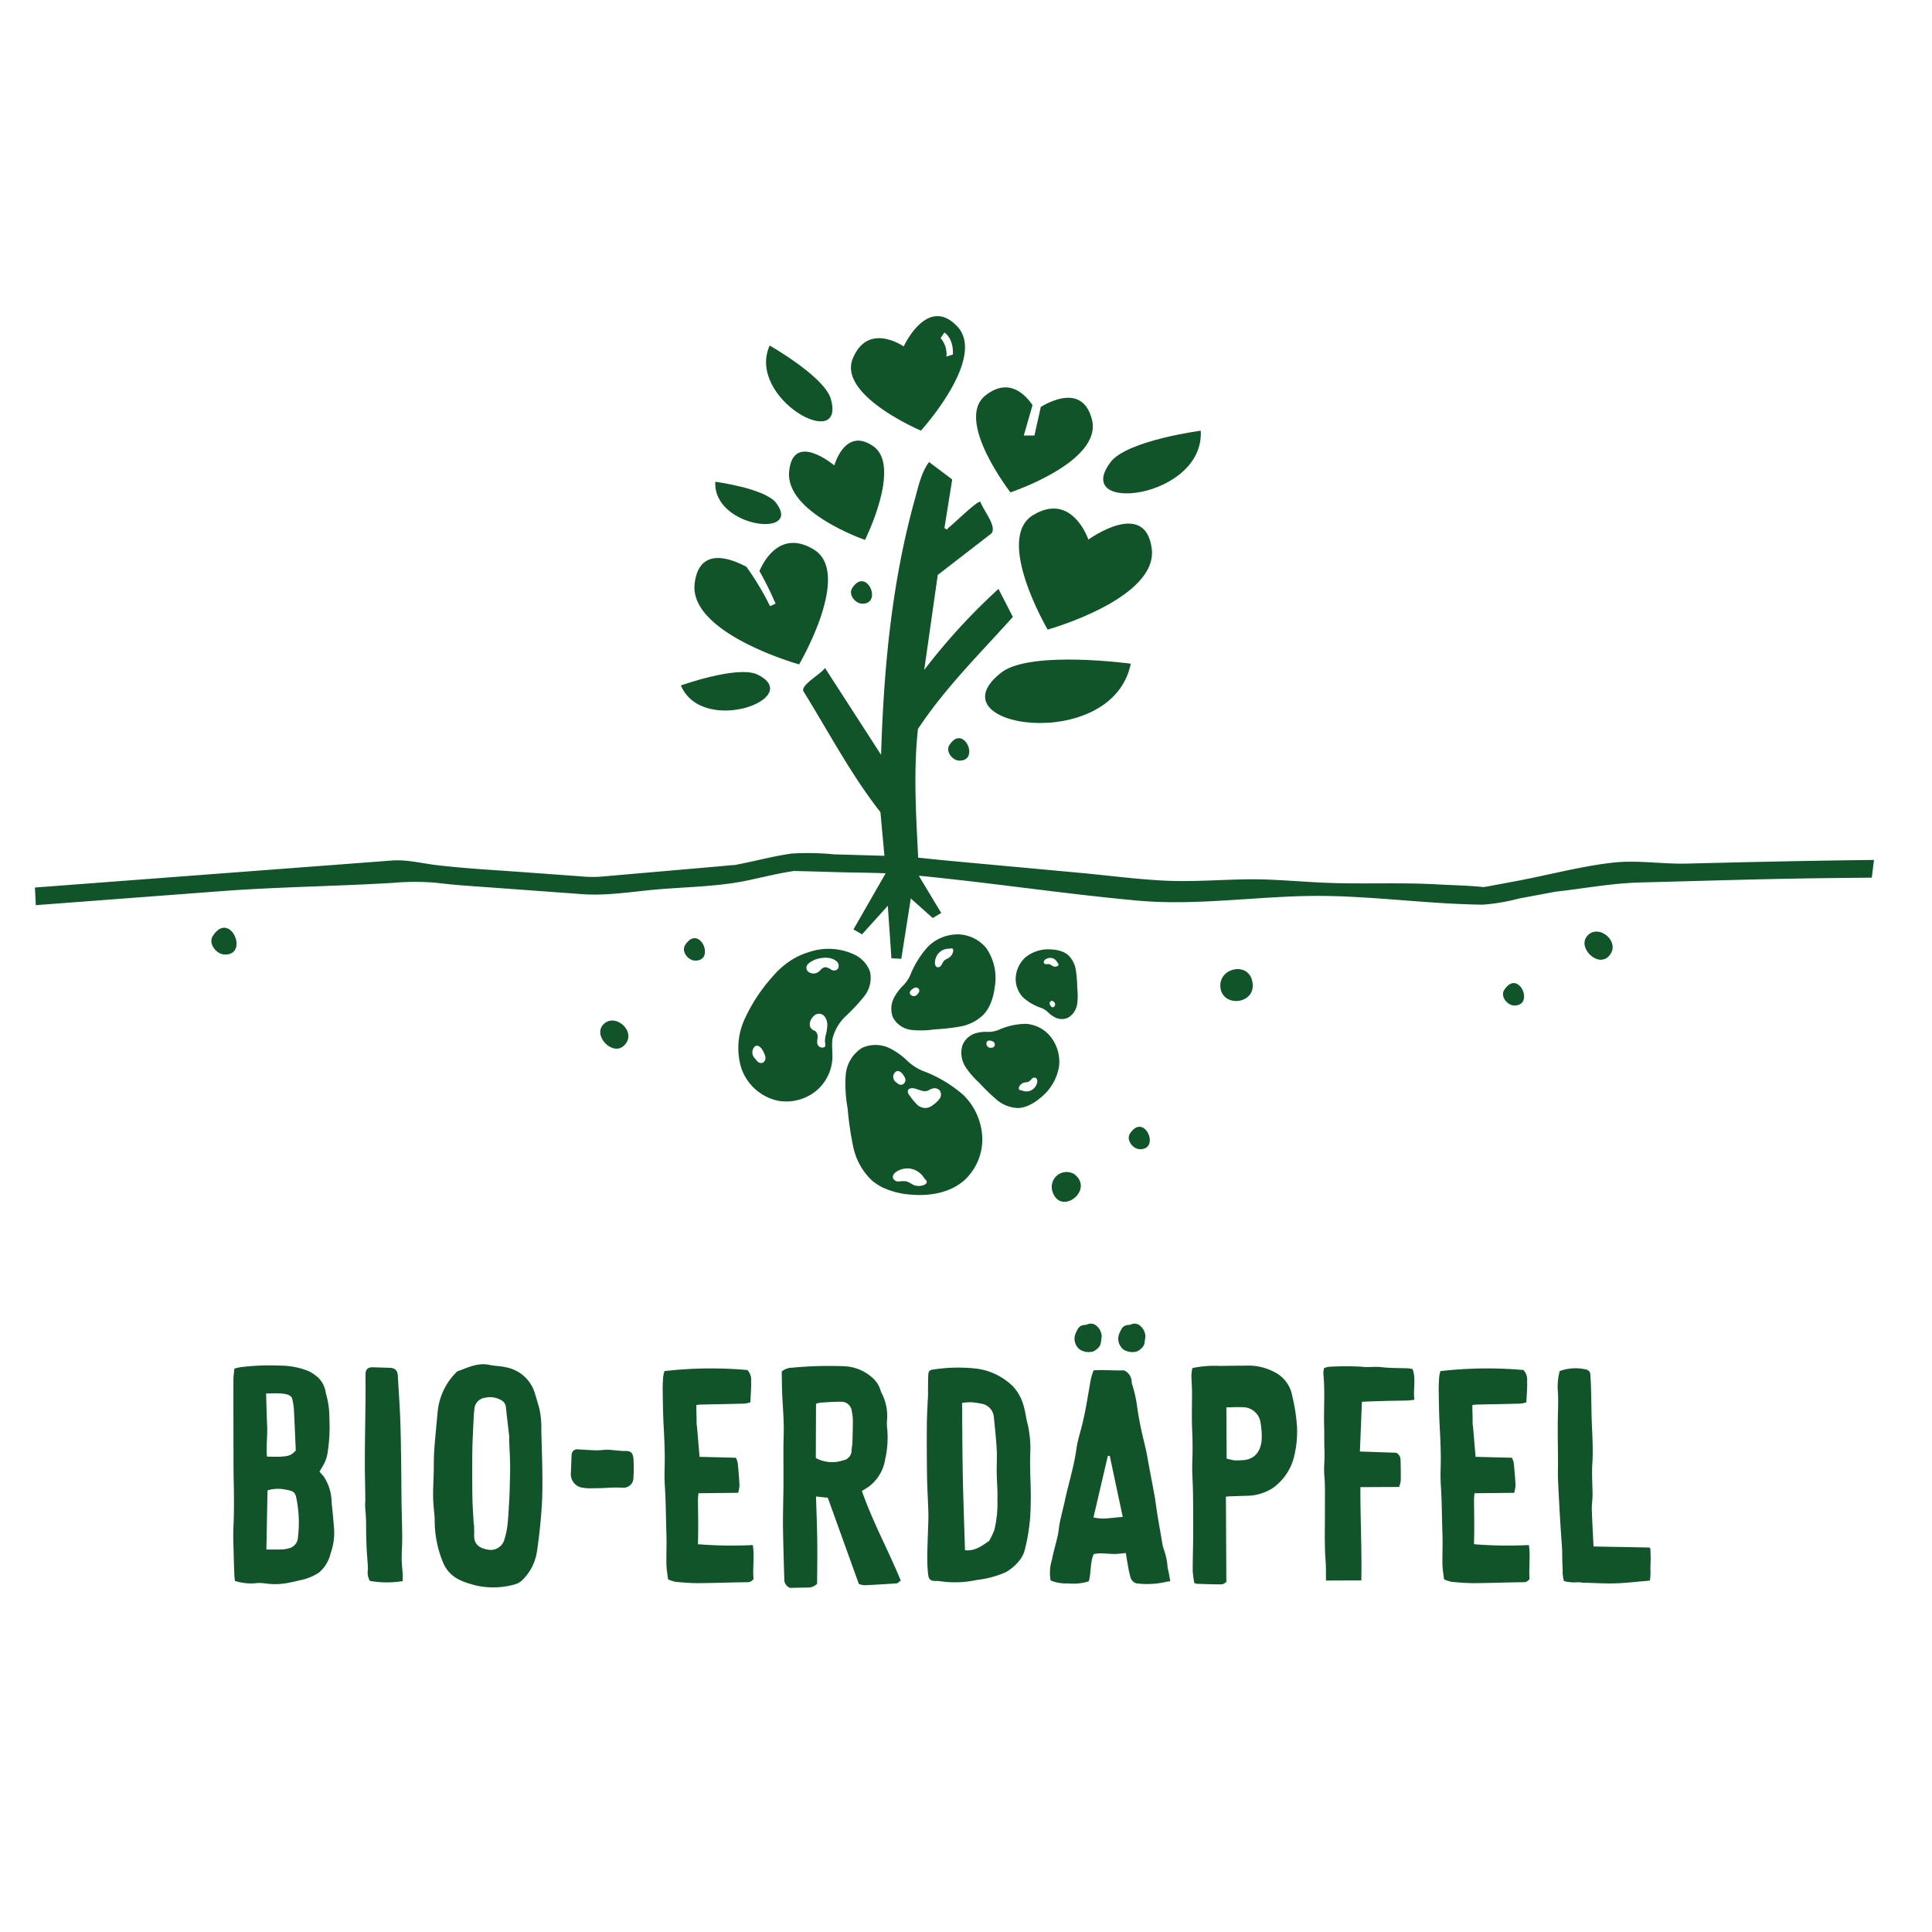 <svg xmlns="http://www.w3.org/2000/svg" xmlns:xlink="http://www.w3.org/1999/xlink" width="330" height="330" viewBox="0 0 330 330">
  <defs>
    <clipPath id="clip-path">
      <path id="Pfad_392" data-name="Pfad 392" d="M0,0H330V-217.221H0Z" transform="translate(0 217.221)" fill="none"/>
    </clipPath>
  </defs>
  <g id="Gruppe_492" data-name="Gruppe 492" transform="translate(1015 -2153)">
    <rect id="Rechteck_41" data-name="Rechteck 41" width="330" height="330" transform="translate(-1015 2153)" fill="#fff"/>
    <g id="Gruppe_481" data-name="Gruppe 481" transform="translate(-1015 2424.221)">
      <g id="Gruppe_463" data-name="Gruppe 463" transform="translate(0 -217.221)" clip-path="url(#clip-path)">
        <g id="Gruppe_446" data-name="Gruppe 446" transform="translate(168.261 58.658)">
          <path id="Pfad_375" data-name="Pfad 375" d="M-.059,0C5.227-3.605,21.824-1.338,21.824-1.338,18.658,14.284-12.738,9.5-.059,0" transform="translate(3.06 2.042)" fill="#12542a"/>
        </g>
        <g id="Gruppe_447" data-name="Gruppe 447" transform="translate(188.434 19.564)">
          <path id="Pfad_376" data-name="Pfad 376" d="M-.027,0C3.048-3.582,15.238-5.194,15.238-5.194,15.909,6.5-7.244,9.2-.027,0" transform="translate(1.423 5.194)" fill="#12542a"/>
        </g>
        <g id="Gruppe_448" data-name="Gruppe 448" transform="translate(122.168 28.289)">
          <path id="Pfad_377" data-name="Pfad 377" d="M-.2,0c-2.075-2.417-10.3-3.505-10.3-3.505C-10.956,4.384,4.668,6.207-.2,0" transform="translate(10.515 3.505)" fill="#12542a"/>
        </g>
        <g id="Gruppe_449" data-name="Gruppe 449" transform="translate(116.301 60.79)">
          <path id="Pfad_378" data-name="Pfad 378" d="M-.254,0C-3.771-1.451-13.193,1.93-13.193,1.93-9.482,10.661,8.283,3.979-.254,0" transform="translate(13.193 0.362)" fill="#12542a"/>
        </g>
        <g id="Gruppe_450" data-name="Gruppe 450" transform="translate(130.852 5.018)">
          <path id="Pfad_379" data-name="Pfad 379" d="M-.216,0c-1.329-3.81-10.4-8.96-10.4-8.96C-14.664.073,2.663,9.568-.216,0" transform="translate(11.229 8.96)" fill="#12542a"/>
        </g>
        <g id="Gruppe_451" data-name="Gruppe 451" transform="translate(137.176 24.918)">
          <path id="Pfad_380" data-name="Pfad 380" d="M-.073,0,9.51,14.841C9.965.162,11.3-14.425,15.231-28.632c.61-2.2,1.112-4.705,2.475-6.54L21.66-32.2,20.335-23.91c.612.486.451.121.737-.084.818-.587,4.878-4.621,5.4-4.386.458,1.384,2.9,4.237,1.876,5.411L19.19-15.886,16.879.338A105.839,105.839,0,0,1,29.561-13.5L32.018-8.72c-5.573,6.231-11.56,12.1-16.212,19.149-.9,8.408-.163,16.813.192,25.215-1.136-.472-5.064.222-5.649-.655L9.4,24.632C4.342,18.187.526,10.882-3.787,3.929-4.1,2.8-.71,1.02-.073,0" transform="translate(3.808 35.172)" fill="#12542a"/>
        </g>
        <g id="Gruppe_452" data-name="Gruppe 452" transform="translate(208.437 111.526)">
          <path id="Pfad_381" data-name="Pfad 381" d="M0,0C-.371-3.3,4.514-4.461,5.388-1.292,6.515,2.8.407,3.615,0,0" transform="translate(0.02 3.156)" fill="#12542a"/>
        </g>
        <g id="Gruppe_453" data-name="Gruppe 453" transform="translate(102.524 120.313)">
          <path id="Pfad_382" data-name="Pfad 382" d="M-.01,0c2-2.18,5.9,1.242,3.607,3.547C1.672,5.484-1.808,1.96-.01,0" transform="translate(0.51 0.697)" fill="#12542a"/>
        </g>
        <g id="Gruppe_454" data-name="Gruppe 454" transform="translate(270.645 105.12)">
          <path id="Pfad_383" data-name="Pfad 383" d="M-.01,0c2-2.18,5.9,1.242,3.607,3.547C1.672,5.484-1.808,1.96-.01,0" transform="translate(0.51 0.697)" fill="#12542a"/>
        </g>
        <g id="Gruppe_455" data-name="Gruppe 455" transform="translate(179.623 146.154)">
          <path id="Pfad_384" data-name="Pfad 384" d="M-.076,0C3.447,2.749-2.527,7.293-3.851,2.863A2.544,2.544,0,0,1-.076,0" transform="translate(3.967 0.407)" fill="#12542a"/>
        </g>
        <g id="Gruppe_456" data-name="Gruppe 456" transform="translate(192.792 138.459)">
          <path id="Pfad_385" data-name="Pfad 385" d="M-.037,0C-1.187-.038-2.411-1.56-1.7-2.66.726-6.43,3.609.12-.037,0" transform="translate(1.912 3.831)" fill="#12542a"/>
        </g>
        <g id="Gruppe_457" data-name="Gruppe 457" transform="translate(116.812 106.246)">
          <path id="Pfad_386" data-name="Pfad 386" d="M-.037,0C-1.187-.038-2.411-1.56-1.7-2.66.726-6.43,3.609.12-.037,0" transform="translate(1.912 3.831)" fill="#12542a"/>
        </g>
        <g id="Gruppe_458" data-name="Gruppe 458" transform="translate(256.722 113.916)">
          <path id="Pfad_387" data-name="Pfad 387" d="M-.037,0C-1.187-.038-2.411-1.56-1.7-2.66.726-6.43,3.609.12-.037,0" transform="translate(1.912 3.831)" fill="#12542a"/>
        </g>
        <g id="Gruppe_459" data-name="Gruppe 459" transform="translate(161.952 72.087)">
          <path id="Pfad_388" data-name="Pfad 388" d="M-.037,0C-1.187-.038-2.411-1.56-1.7-2.659.726-6.43,3.609.12-.037,0" transform="translate(1.912 3.83)" fill="#12542a"/>
        </g>
        <g id="Gruppe_460" data-name="Gruppe 460" transform="translate(145.349 45.276)">
          <path id="Pfad_389" data-name="Pfad 389" d="M-.037,0C-1.187-.038-2.411-1.56-1.7-2.66.726-6.43,3.609.12-.037,0" transform="translate(1.912 3.831)" fill="#12542a"/>
        </g>
        <g id="Gruppe_461" data-name="Gruppe 461" transform="translate(36.102 104.462)">
          <path id="Pfad_390" data-name="Pfad 390" d="M-.044,0C-1.419-.045-2.881-1.865-2.035-3.179.868-7.686,4.313.143-.044,0" transform="translate(2.285 4.579)" fill="#12542a"/>
        </g>
        <g id="Gruppe_462" data-name="Gruppe 462" transform="translate(5.956 91.669)">
          <path id="Pfad_391" data-name="Pfad 391" d="M-22.343-.058C-33.006.06-43.658.3-54.319.565c-4.264.108-8.454-.643-12.688-.156-5.538.638-10.969,2.12-16.448,3.144l-4.969.929c-.1.018-.437.058-.609.087l-.25-.019c-2.538-.253-5.116-.291-7.663-.435-6.262-.356-12.529-.021-18.8-.263-4.6-.178-9.256-.675-13.855-.6-4.628.079-9.355.454-13.979.221-4.826-.244-9.664-.892-14.474-1.336L-180.219.095c-3.242-.3-6.5-.732-9.753-.824l-9.984-.284a45.666,45.666,0,0,0-7.214-.14c-2.864.389-5.723,1.151-8.557,1.721-.382.077-.764.156-1.146.231-.048,0-.1.01-.155.013-.992.062-1.984.173-2.974.259l-19.926,1.734a20.249,20.249,0,0,1-3.314-.063l-10.111-.737c-4.9-.358-9.821-.609-14.7-1.207-2.4-.295-4.98-.944-7.4-.761l-9.149.694-10.163.768-40.4,3.055-1.305.1.155,3.012,31.473-2.38c9.844-.745,19.694-.837,29.549-1.43a42.2,42.2,0,0,1,7.521,0c1.579.193,3.136.348,4.721.464l20.089,1.465c4.215.307,8.5-.432,12.7-.8,4.991-.434,10.19-.471,15.114-1.461,2.78-.559,5.593-1.314,8.4-1.7a5.107,5.107,0,0,0,.521.011c.528.035,1.062.031,1.592.045l4.986.142c4.18.118,8.386.079,12.552.463,12.941,1.194,25.88,3.2,38.82,4.389,9.731.9,19.564-.609,29.325-.776,9.929-.171,19.832,1.37,29.756,1.482a33.308,33.308,0,0,0,6.217-1.051l5.131-.958c.378-.071.757-.139,1.135-.212l.277-.032C-71.757,4.8-67.015,3.909-62.3,3.79c10.917-.276,21.835-.64,32.755-.752l6.827-.071ZM-216.849.8c.247-.045.182-.022,0,0" transform="translate(336.477 1.274)" fill="#12542a"/>
        </g>
      </g>
      <g id="Gruppe_464" data-name="Gruppe 464" transform="translate(145.775 -126.647)">
        <path id="Pfad_393" data-name="Pfad 393" d="M0,0-1.465-.841,6.67-15.02,13.526-3.659l-1.447.872L6.775-7.51Z" transform="translate(1.465 15.02)" fill="#12542a"/>
      </g>
      <g id="Gruppe_465" data-name="Gruppe 465" transform="translate(151.17 -124.27)">
        <path id="Pfad_394" data-name="Pfad 394" d="M0,0-1.688-.078-2.78-15.926l5.424-.887Z" transform="translate(2.78 16.813)" fill="#12542a"/>
      </g>
      <g id="Gruppe_480" data-name="Gruppe 480" transform="translate(0 -217.221)" clip-path="url(#clip-path)">
        <g id="Gruppe_466" data-name="Gruppe 466" transform="translate(174.041 32.863)">
          <path id="Pfad_395" data-name="Pfad 395" d="M-.1,0S-9.242-15.549-2.574-19.569s9.431,4.191,9.431,4.191,9.7-7.05,10.818,1.525S-.1,0-.1,0" transform="translate(5.008 20.677)" fill="#12542a"/>
        </g>
        <g id="Gruppe_467" data-name="Gruppe 467" transform="translate(134.759 21.263)">
          <path id="Pfad_396" data-name="Pfad 396" d="M-.255,0S6.026-12.572,1.179-15.985-5.5-12.723-5.5-12.723s-7.068-5.95-7.721,1.054S-.255,0-.255,0" transform="translate(13.248 16.957)" fill="#12542a"/>
        </g>
        <g id="Gruppe_468" data-name="Gruppe 468" transform="translate(126.097 108.072)">
          <path id="Pfad_397" data-name="Pfad 397" d="M-.442,0A5.151,5.151,0,0,0-3.228-3.019a10.352,10.352,0,0,0-7.7-.369,11.962,11.962,0,0,0-3.289,1.565A14.539,14.539,0,0,0-17.211.911a28.558,28.558,0,0,0-4.683,7.175,11.848,11.848,0,0,0-.549,8.322,8.5,8.5,0,0,0,6.29,5.586,8.1,8.1,0,0,0,6.413-1.627,7.722,7.722,0,0,0,2.855-5.645c.031-.775-.055-1.557-.047-2.331a6.216,6.216,0,0,1,.1-1.119A7.951,7.951,0,0,1-4.549,7.485a31.267,31.267,0,0,0,3.085-3.32A5.063,5.063,0,0,0-.442,0m-18.33,15.5a.894.894,0,0,1-.993-.32l-.382-.455a1.419,1.419,0,0,1,.023-2.017.824.824,0,0,1,.1-.056.612.612,0,0,1,.3-.061.719.719,0,0,1,.27.07,2.135,2.135,0,0,1,.794.992,2.721,2.721,0,0,1,.336.9.9.9,0,0,1-.447.946M-7.985,10.64a4.6,4.6,0,0,0-.17,1.194,1.652,1.652,0,0,0,.015.171c.039.306.138.645-.094.816a.837.837,0,0,1-.837-.047.884.884,0,0,1-.41-.659,3.322,3.322,0,0,1,.056-.779,1.572,1.572,0,0,0-.081-.831,1.471,1.471,0,0,0-.321-.434c-1.447-.459-.988-2.069,0-2.751a1.229,1.229,0,0,1,1.54.189A2.314,2.314,0,0,1-7.756,9.08a6.682,6.682,0,0,1-.229,1.56M-5.954-.538A.891.891,0,0,1-7.091-.4a2.38,2.38,0,0,0-.887-.413A.962.962,0,0,0-8.7-.545c-.232.18-.325.367-.6.551a1.443,1.443,0,0,1-1.449.1.9.9,0,0,1-.575-.842c.018-.458.326-.7.693-.964a4.57,4.57,0,0,1,2.274-.722,3.39,3.39,0,0,1,1.3.122,2.28,2.28,0,0,1,.9.488.984.984,0,0,1,.2,1.274" transform="translate(22.966 3.953)" fill="#12542a"/>
        </g>
        <g id="Gruppe_469" data-name="Gruppe 469" transform="translate(144.368 124.477)">
          <path id="Pfad_398" data-name="Pfad 398" d="M-.4,0A22.318,22.318,0,0,0-7.387-4.142L-7.51-4.2A8.717,8.717,0,0,1-9.97-5.837a12,12,0,0,0-2.687-1.982,5.573,5.573,0,0,0-4.994-.268,5.992,5.992,0,0,0-2.855,4.672,22.87,22.87,0,0,0,.329,5.7,55.518,55.518,0,0,0,.949,6.54,11.09,11.09,0,0,0,3.116,5.687,8.477,8.477,0,0,0,2.039,1.335A13.6,13.6,0,0,0-9.529,17c3.258.3,6.772-.244,9.255-2.417A9.482,9.482,0,0,0,2.821,7.3,10.789,10.789,0,0,0-.4,0M-12.051-3.908a.969.969,0,0,1,.087-.067.7.7,0,0,1,.266-.11.685.685,0,0,1,.248,0,1.465,1.465,0,0,1,.773.663,1.837,1.837,0,0,1,.355.679.856.856,0,0,1-.35.873.8.8,0,0,1-.915-.067l-.371-.3a1.113,1.113,0,0,1-.093-1.675m5.343,18.949a.954.954,0,0,1-.432.321,2.327,2.327,0,0,1-2.1-.166,4.358,4.358,0,0,0-.889-.451,4.666,4.666,0,0,0-1.253.022,1.008,1.008,0,0,1-1.037-.558.509.509,0,0,1-.02-.083.841.841,0,0,1,.129-.578,1.6,1.6,0,0,1,.494-.466,3.37,3.37,0,0,1,2.86-.381,3.44,3.44,0,0,1,1.758,1.347,2.441,2.441,0,0,0,.363.448.447.447,0,0,1,.125.545M-4.438.589A4.858,4.858,0,0,1-5.738,1.8a2.014,2.014,0,0,1-1.254.418,2.366,2.366,0,0,1-1.044-.353,1.316,1.316,0,0,1-.306-.255A12.222,12.222,0,0,1-9.748-.137C-10-.5-9.941-1-9.517-1.111a1.445,1.445,0,0,1,.723-.024c.518.13,1.01.362,1.535.459h.007a1.5,1.5,0,0,0,1.006-.19,2.278,2.278,0,0,1,.594-.247,1.187,1.187,0,0,1,1.226.356A1.248,1.248,0,0,1-4.438.589" transform="translate(20.591 8.563)" fill="#12542a"/>
        </g>
        <g id="Gruppe_470" data-name="Gruppe 470" transform="translate(152.233 105.594)">
          <path id="Pfad_399" data-name="Pfad 399" d="M-.123,0A15.993,15.993,0,0,0-3.15,4.864c-.014.029-.027.057-.04.086A6.242,6.242,0,0,1-4.382,6.657a8.543,8.543,0,0,0-1.43,1.859,4.111,4.111,0,0,0-.32,3.548,4.1,4.1,0,0,0,3.122,2.16,15.112,15.112,0,0,0,3.915-.078,36.688,36.688,0,0,0,4.5-.5,7.516,7.516,0,0,0,3.98-2.063,6.1,6.1,0,0,0,.969-1.415,9.979,9.979,0,0,0,.909-3.2A9.007,9.007,0,0,0,9.865.31a6.394,6.394,0,0,0-4.9-2.4A7.256,7.256,0,0,0-.123,0M-3.117,8.191c-.015-.021-.029-.042-.043-.064a.521.521,0,0,1-.068-.193.473.473,0,0,1,.01-.176,1.032,1.032,0,0,1,.475-.533,1.231,1.231,0,0,1,.475-.234.574.574,0,0,1,.587.274.587.587,0,0,1-.07.649l-.216.256a.745.745,0,0,1-1.15.021M4.15.451a.7.7,0,0,1,.016.38A1.681,1.681,0,0,1,3.26,2.013a3.016,3.016,0,0,0-.6.354,3.369,3.369,0,0,0-.472.752.7.7,0,0,1-.719.4.338.338,0,0,1-.056-.02.57.57,0,0,1-.279-.3,1.16,1.16,0,0,1-.076-.474A2.462,2.462,0,0,1,1.946.88,2.364,2.364,0,0,1,3.394.357a1.649,1.649,0,0,0,.4-.043.3.3,0,0,1,.36.137" transform="translate(6.403 2.093)" fill="#12542a"/>
        </g>
        <g id="Gruppe_471" data-name="Gruppe 471" transform="translate(164.189 120.867)">
          <path id="Pfad_400" data-name="Pfad 400" d="M-.216,0A11.867,11.867,0,0,0-4.941,1.066l-.076.028a4.6,4.6,0,0,1-1.734.283,6.27,6.27,0,0,0-1.966.214,3.5,3.5,0,0,0-2.337,2.115,4.487,4.487,0,0,0,.524,3.636,14.283,14.283,0,0,0,2.345,2.721,33.627,33.627,0,0,0,2.946,2.862,5.948,5.948,0,0,0,3.586,1.457,4.49,4.49,0,0,0,1.427-.247,7.928,7.928,0,0,0,2.475-1.471A8.616,8.616,0,0,0,5.458,7.279,6.9,6.9,0,0,0,4.035,2.221,5.931,5.931,0,0,0-.216,0M-6.938,3.284c0-.024.008-.048.014-.073a.5.5,0,0,1,.076-.175.416.416,0,0,1,.113-.109.762.762,0,0,1,.6-.015.979.979,0,0,1,.421.181.615.615,0,0,1,.179.6.5.5,0,0,1-.435.379l-.281.016a.7.7,0,0,1-.688-.8M-1.415,11.1a.636.636,0,0,1,.065-.34A1.276,1.276,0,0,1-.33,10.01a2.37,2.37,0,0,0,.586-.117,2.557,2.557,0,0,0,.56-.509.559.559,0,0,1,.7-.12.377.377,0,0,1,.043.036.622.622,0,0,1,.176.353,1.108,1.108,0,0,1-.034.441A1.924,1.924,0,0,1,.553,11.429,1.935,1.935,0,0,1-.79,11.422a1.506,1.506,0,0,0-.347-.09.306.306,0,0,1-.278-.235" transform="translate(11.243 0.009)" fill="#12542a"/>
        </g>
        <g id="Gruppe_472" data-name="Gruppe 472" transform="translate(173.489 108.162)">
          <path id="Pfad_401" data-name="Pfad 401" d="M-.025,0A8.866,8.866,0,0,0,3.089,1.793l.055.022a3.445,3.445,0,0,1,1.091.718A4.738,4.738,0,0,0,5.418,3.4a2.528,2.528,0,0,0,2.31.014A3.262,3.262,0,0,0,9.2,1.157,10.786,10.786,0,0,0,9.23-1.521,25.585,25.585,0,0,0,9-4.577,4.562,4.562,0,0,0,7.73-7.184a3.358,3.358,0,0,0-.9-.582A5.773,5.773,0,0,0,4.752-8.2,6.141,6.141,0,0,0,.38-6.859a5.068,5.068,0,0,0-1.667,3.5A4.551,4.551,0,0,0-.025,0M5.261,1.578l-.043.034a.366.366,0,0,1-.127.057.3.3,0,0,1-.115,0c-.149-.025-.251-.165-.337-.295A.737.737,0,0,1,4.5,1.067a.452.452,0,0,1,.19-.419.361.361,0,0,1,.423.011L5.27.792a.524.524,0,0,1-.009.786M6.008-5.5a.453.453,0,0,1-.2.154.928.928,0,0,1-.922-.1,1.76,1.76,0,0,0-.38-.231,1.831,1.831,0,0,0-.553,0,.42.42,0,0,1-.441-.286A.275.275,0,0,1,3.5-6.005a.464.464,0,0,1,.076-.283.79.79,0,0,1,.231-.224,1.381,1.381,0,0,1,1.275-.159,1.468,1.468,0,0,1,.736.68,1.125,1.125,0,0,0,.147.224.233.233,0,0,1,.038.27" transform="translate(1.291 8.212)" fill="#12542a"/>
        </g>
        <g id="Gruppe_473" data-name="Gruppe 473" transform="translate(166.715 12.167)">
          <path id="Pfad_402" data-name="Pfad 402" d="M-.388,0c-1.5-5.724-6.634-3.361-8.723-2.116L-10.2,2.771h-1.816l1.489-5.179c-1.119-1.674-3.99-4.886-8.049-1.652C-23.871.157-14.3,12.484-14.3,12.484S1.516,7.245-.388,0" transform="translate(20.174 5.447)" fill="#12542a"/>
        </g>
        <g id="Gruppe_474" data-name="Gruppe 474" transform="translate(118.613 38.734)">
          <path id="Pfad_403" data-name="Pfad 403" d="M-.4,0C-6.061-3.412-8.916,1.956-9.661,3.692A57.1,57.1,0,0,1-6.906,9.263l-.94.434a47.974,47.974,0,0,0-4.039-6.728C-14.8,1.416-19.921-.366-20.719,5.736c-1.125,8.6,17.834,13.9,17.834,13.9S6.292,4.034-.4,0" transform="translate(20.767 1.112)" fill="#12542a"/>
        </g>
        <g id="Gruppe_475" data-name="Gruppe 475" transform="translate(145.35 0)">
          <path id="Pfad_404" data-name="Pfad 404" d="M-.356,0c-5.12-5.385-9.138,3.435-9.138,3.435s-6.08-4.268-8.691,2.042S-6.557,17.809-6.557,17.809,4.764,5.385-.356,0M-2.2,5.167a4.164,4.164,0,0,0-.994-3.16l.642-.954s1.579.894,1.462,3.756Z" transform="translate(18.505 1.742)" fill="#12542a"/>
        </g>
        <g id="Gruppe_476" data-name="Gruppe 476" transform="translate(39.84 179.021)">
          <path id="Pfad_405" data-name="Pfad 405" d="M-.338,0c-.1-1.369-.284-3.23-.428-4.6A8.221,8.221,0,0,0-2.052-8.958c-.243-.307-.511-.594-.788-.913.174-.3.318-.559.471-.813A6.213,6.213,0,0,0-1.426-13.3a28.425,28.425,0,0,0,.281-5.585,15.155,15.155,0,0,0-.609-4.39A4.523,4.523,0,0,0-2.922-25.8a6.927,6.927,0,0,0-1.77-1.246,13.075,13.075,0,0,0-4.873-.942,39.781,39.781,0,0,0-6.693.262c-.378.047-.748.162-1.123.246-.062.712-.156,1.312-.158,1.911-.011,3.486,0,6.971.007,10.457.006,2.344-.007,4.689.045,7.033.059,2.644.064,5.284-.06,7.927-.06,1.272.011,2.55.038,3.824.027,1.3.07,2.6.116,3.9.014.385.063.769.1,1.212a8.884,8.884,0,0,0,3.816.367,8.044,8.044,0,0,1,1.4.068,11.523,11.523,0,0,0,4.134-.151A16.306,16.306,0,0,0-6.313,8.7,8.96,8.96,0,0,0-2.953,7.38a5.85,5.85,0,0,0,.893-.918A6.706,6.706,0,0,0-.9,3.951,10.238,10.238,0,0,0-.338,0M-7.482-22.251a13.063,13.063,0,0,1,.264,1.53c.127,2.439.224,4.88.328,7.239-.949,1.018-1.451,1.119-4.922,1.038-.164-1.781.118-3.572.03-5.36-.085-1.764-.117-3.53-.176-5.426,1.686-.006,4.252-.255,4.476.979m.958,23.608A1.986,1.986,0,0,1-8.156,3.239a5.269,5.269,0,0,1-.964.17c-.916.025-1.833.012-2.79.015.066-3.427.128-6.75.192-10.1a6.04,6.04,0,0,1,3.035-.138c1.567.26,1.738.432,2.009,2.079a20.619,20.619,0,0,1,.15,6.1m17.9,6.317c-.054-.9-.169-1.806-.176-2.71-.009-1.207.1-2.414.09-3.621-.015-2.119-.086-4.237-.118-6.355-.028-1.985-.024-3.97-.054-5.954-.04-2.624-.064-5.248-.162-7.869-.092-2.45-.276-4.9-.41-7.347-.057-1.026-.454-1.419-1.494-1.444Q7.679-27.659,6.3-27.7c-.889-.028-1.277.343-1.277,1.235,0,1.343.014,2.686,0,4.029C4.989-18.57,4.9-14.7,4.91-10.836c0,1.873.075,3.762.072,5.623a4.533,4.533,0,0,1-.021.7,12.112,12.112,0,0,0,.046,1.293A27.126,27.126,0,0,1,5.123-.43c0,1.673.041,2.249.08,3.371.045,1.3.208,2.605.23,3.909a2.848,2.848,0,0,0,.337,1.936,16.671,16.671,0,0,0,5.606.033c0-.484.019-.816,0-1.145M35.049-17.019a14.624,14.624,0,0,0-.426-4c-.232-.757-.447-1.519-.685-2.274A6.354,6.354,0,0,0,29.2-27.659c-.973-.265-2.02-.235-3.011-.451-1.958-.427-3.645.445-5.386,1.069-.206.074-.361.3-.533.468a10.96,10.96,0,0,0-2.908,6.307c-.042.236-.046.48-.068.72-.182,2.02-.4,4.039-.535,6.062-.086,1.236-.057,2.48-.086,3.719-.034,1.443-.132,2.887-.1,4.327.028,1.3.2,2.6.268,3.492A18.7,18.7,0,0,0,18.377,5.9a5.331,5.331,0,0,0,.7,1.118c1.183,1.535,2.94,2.03,4.656,2.511a13.392,13.392,0,0,0,6.838-.165,2.857,2.857,0,0,0,1.361-.842,8.6,8.6,0,0,0,2.335-4.519A90.646,90.646,0,0,0,35.2-5.334C35.32-9.224,35.144-13.124,35.049-17.019ZM29.639-6.606c-.016.655-.045,1.311-.088,1.964-.089,1.375-.143,2.755-.307,4.121a13.677,13.677,0,0,1-.589,2.5,2.414,2.414,0,0,1-2.742,1.463c-1.237-.211-2.4-.755-2.333-2.472C23.6.39,23.567-.2,23.558-.785h-.045c-.08-1.511-.2-3.022-.23-4.535-.043-2.587-.056-5.177-.021-7.765.026-1.965.142-3.93.228-5.894.023-.517.06-1.034.127-1.546a2.084,2.084,0,0,1,1.868-1.983,3.776,3.776,0,0,1,2.652.392,1.528,1.528,0,0,1,.872,1.3c.174,1.643.377,3.283.559,4.925.023.2-.023.414-.015.62.056,1.408.153,2.815.168,4.223.014,1.481-.044,2.962-.08,4.442M50.8-11.925c-.074-1.264-.526-1.5-1.472-1.482-.615.009-1.232-.084-1.848-.13-.4-.03-.8-.091-1.195-.083-.618.012-1.236.115-1.853.1-1.078-.025-2.155-.108-3.232-.169a.918.918,0,0,0-.954.772,3.966,3.966,0,0,0-.036.459c-.039.976-.063,1.953-.119,2.928a2.349,2.349,0,0,0,1.564,2.3,6.678,6.678,0,0,0,1.742.2c1.079-.021,2.158-.016,3.238-.1a19.912,19.912,0,0,1,2.369,0,1.7,1.7,0,0,0,1.758-1.395,1.7,1.7,0,0,0,.019-.187A30,30,0,0,0,50.8-11.925ZM71.175,2.66a70.752,70.752,0,0,1-9.367-.143C61.824,1.5,61.852.555,61.85-.4c0-1.561-.034-3.122-.041-4.684,0-.346.051-.693.082-1.105l6.774-.075A5.722,5.722,0,0,0,68.9-7.529c-.062-1.292-.174-2.583-.306-3.87a3.4,3.4,0,0,0-.317-.852l-6.2-.155c-.132-1.567-.256-3.05-.382-4.534-.031-.362-.061-.745-.123-1.078.02-1.342-.06-2.127-.034-3.245.348-.031.6-.067.849-.073,2.446-.054,4.892-.094,7.337-.162a5.584,5.584,0,0,0,1.026-.211c.058-1.3.183-2.464.131-3.615a2.406,2.406,0,0,0-.624-1.909,69.816,69.816,0,0,0-14.178.183,6.061,6.061,0,0,0-.213.947c-.055.793-.1,1.59-.086,2.385.034,2.057.06,4.117.17,6.171.113,2.115.215,4.229.178,6.348-.014.856-.05,1.712-.028,2.566.028,1.087.121,2.171.158,3.257.051,1.492.077,2.985.114,4.476.024.994.065,1.986.069,2.979,0,1.329-.051,2.659-.017,3.986.022.788.167,1.574.267,2.449a6.109,6.109,0,0,0,1.306.435c1.3.119,2.6.228,3.9.219,2.766-.017,5.529-.127,8.3-.159A1.219,1.219,0,0,0,71.3,8.448c-.177-1.872.182-3.792-.126-5.788M89.81-6.578c.462-.292.9-.527,1.3-.828a7.249,7.249,0,0,0,2.671-4.573,16.383,16.383,0,0,0,.35-5.228,7.059,7.059,0,0,1-.025-1.516,8.493,8.493,0,0,0-.8-4.321,3.917,3.917,0,0,1-.292-.643,4.589,4.589,0,0,0-1.6-2.391,7.623,7.623,0,0,0-4.77-1.808,65.364,65.364,0,0,0-8.76.257,2.74,2.74,0,0,0-1.769.65c.023,1.178.024,2.425.075,3.669.072,1.753.215,3.5.262,5.258.037,1.344-.038,2.692-.043,4.037-.008,2.229.014,4.459,0,6.688-.014,2.064-.09,4.128-.083,6.192s.078,4.124.127,6.186c.027,1.116.066,2.232.1,3.347a1.542,1.542,0,0,0,.978,1.579c.986-.019,2.049-.045,3.112-.059a2.1,2.1,0,0,0,1.515-.65c.012-2.4.054-4.866.024-7.33-.03-2.486-.134-4.971-.21-7.572l2.011.214L89.286,9.3a3.147,3.147,0,0,0,.9.224q2.782-.117,5.559-.32c.21-.016.4-.269.7-.477C94.31,3.543,91.644-1.309,89.81-6.578Zm-1.629-8.173c-.014.4-.121.8-.13,1.2A1.733,1.733,0,0,1,86.574-11.8a5.806,5.806,0,0,1-4.636-.406c.012-3.083.024-6.148.035-9.262a4.466,4.466,0,0,1,.79-.2c1.155-.068,2.314-.162,3.47-.144a1.766,1.766,0,0,1,1.848,1.626,7.912,7.912,0,0,1,.183,1.6C88.267-17.305,88.225-16.028,88.181-14.751Zm30.374,1.958a18.2,18.2,0,0,0-.46-5.3c-.267-1-.361-2.048-.67-3.03a7.7,7.7,0,0,0-1.81-3.313,10.851,10.851,0,0,0-6.207-3.034,28.084,28.084,0,0,0-7.077.1c-1.053.122-1.164.242-1.2,1.3-.03.907-.025,1.814-.034,2.722h.022c-.076,1.81-.2,3.619-.216,5.429-.028,2.949-.011,5.9.029,8.85.023,1.7.131,3.4.193,5.1.026.7.054,1.4.039,2.106-.025,1.268-.085,2.536-.124,3.8-.029.971-.075,1.943-.064,2.914a26.687,26.687,0,0,0,.143,2.816c.106.9.431,1.128,1.312,1.138a3,3,0,0,1,.592.014,17.35,17.35,0,0,0,6.388-.192,16.692,16.692,0,0,0,4.943-1.315,7.955,7.955,0,0,0,2.453-2.134,4.591,4.591,0,0,0,.818-1.687,31.978,31.978,0,0,0,1.012-7.75C118.733-7.1,118.463-9.938,118.555-12.793Zm-5.6,7.687a19.239,19.239,0,0,1-.546,5.264,14.941,14.941,0,0,1-.87,1.8c-1.222.831-2.395,1.769-4.121,1.588-.128-4.2-.288-8.381-.372-12.561-.082-4.155-.086-8.312-.126-12.608a10.824,10.824,0,0,1,1.57-.107,14.142,14.142,0,0,1,2.051.316,2.537,2.537,0,0,1,1.8,2.116c.181,1.864.387,3.728.493,5.6.076,1.331-.018,2.671,0,4.007C112.859-8.163,113.018-6.63,112.953-5.106Zm51.168-12.5a30.307,30.307,0,0,0-.815-5.22,5.616,5.616,0,0,0-3.036-4.059,9.494,9.494,0,0,0-4.819-1.1c-1.5.018-3.006.02-4.508.053a17.982,17.982,0,0,0-4.69.369,8.579,8.579,0,0,0-.162,1.225c0,.883.093,1.766.1,2.65.016,2.2-.071,4.414.025,6.615.079,1.837.1,3.662.027,5.5-.069,1.8.1,3.6.12,5.4q.047,3.52.032,7.041c-.01,2.071-.088,4.14-.08,6.21a15.387,15.387,0,0,0,.267,2.04,1.419,1.419,0,0,0,.368.159c1.433.048,2.866.111,4.3.1.285,0,.569-.27.807-.393-.025-4.986-.05-9.764-.075-14.578.177-.023.3-.049.431-.054,1.066-.038,2.133-.079,3.2-.106a8.421,8.421,0,0,0,4.346-1.3,9.3,9.3,0,0,0,3.675-5.411,18.072,18.072,0,0,0,.492-5.15M158.1-15.426c-.129,2.039-1.174,3.589-3.506,3.6a9.2,9.2,0,0,1-1.1.024c-.444-.051-.881-.182-1.383-.292-.016-2.949-.03-5.783-.046-8.768,1.082-.006,2.113-.084,3.132,0a3.058,3.058,0,0,1,2.716,2.687,13.9,13.9,0,0,1,.187,2.745m20.882-6.524c1.322-.034,2.644-.037,3.966-.07.376-.01.75-.075,1.231-.125-.24-1.789.312-3.539-.307-5.248a6.69,6.69,0,0,0-.825-.132c-1.511-.044-3.021-.021-4.532-.2-1.088-.127-2.216.079-3.3-.065a47.013,47.013,0,0,0-5.593.005,3.424,3.424,0,0,0-.857.223,3.722,3.722,0,0,0-.142.911c.314,3,.056,6.016.14,9.023.039,1.422,0,2.847.06,4.268s-.155,2.808-.024,4.229c.151,1.628.094,3.277.1,4.917.009,1.771-.02,3.542-.02,5.313,0,.918.013,1.836.044,2.753.025.758.106,1.512.129,2.269.026.848.016,1.7.022,2.607l6.038-.027c.111-5.32-.179-10.609-.154-15.926l6.613-.029a5.393,5.393,0,0,0,.28-1.117c.018-1.189,0-2.378-.04-3.566a1.354,1.354,0,0,0-.741-1.161l-6.2-.216c.115-2.812.229-5.622.345-8.5C176.533-21.863,177.758-21.919,178.985-21.95ZM203.73,2.66a70.767,70.767,0,0,1-9.368-.143c.016-1.013.045-1.962.042-2.913,0-1.561-.034-3.122-.04-4.684,0-.346.05-.693.082-1.105l6.773-.075a5.727,5.727,0,0,0,.234-1.269c-.062-1.292-.175-2.583-.307-3.87a3.4,3.4,0,0,0-.317-.852l-6.2-.155c-.132-1.567-.257-3.05-.382-4.534-.031-.362-.062-.745-.124-1.078.02-1.342-.059-2.127-.034-3.245.348-.031.6-.067.849-.073,2.446-.054,4.892-.094,7.338-.162a5.573,5.573,0,0,0,1.025-.211c.058-1.3.184-2.464.131-3.615a2.406,2.406,0,0,0-.624-1.909,69.806,69.806,0,0,0-14.177.183,6.178,6.178,0,0,0-.214.947c-.054.793-.1,1.59-.086,2.385.035,2.057.061,4.117.17,6.171.113,2.115.215,4.229.179,6.348-.015.856-.051,1.712-.028,2.566.027,1.087.12,2.171.157,3.257.051,1.492.077,2.985.114,4.476.025.994.066,1.986.069,2.979.006,1.329-.051,2.659-.016,3.986.021.788.167,1.574.267,2.449a6.073,6.073,0,0,0,1.306.435c1.3.119,2.6.228,3.9.219,2.766-.017,5.53-.127,8.3-.159a1.221,1.221,0,0,0,1.108-.561c-.178-1.872.182-3.792-.126-5.788m20.764,4.149c-.01-.911.057-1.438.038-2.148-.012-.439-.032-.91-.042-1.3a.279.279,0,0,0-.272-.276c-2.965-.061-6.444-.118-9.443-.18-.1-2.163-.23-4.223-.292-6.285-.026-.835.122-1.674.123-2.511,0-1.776-.154-3.559-.037-5.325.2-2.982-.1-5.944-.144-8.915q-.029-2.131-.088-4.262c-.018-.677-.061-1.353-.1-2.029a.9.9,0,0,0-.725-.9,7.88,7.88,0,0,0-4.509.263,9.79,9.79,0,0,0-.307,3.585c.033.677.043,1.356.036,2.033-.014,1.227-.069,2.454-.069,3.682,0,2.069.033,4.138.045,6.208.006,1-.046,2,0,3,.1,2.354.237,4.707.374,7.06.085,1.475.2,2.948.3,4.423.04.642.04,1.07.05,1.926.014,1.32.088,1.8.075,2.7a7.612,7.612,0,0,0,.207,1.243,6.438,6.438,0,0,0,2.428.206,5.006,5.006,0,0,0,.533.047,2.916,2.916,0,0,0,.735.047c1.708.052,3.42.149,5.127.1,1.648-.044,3.292-.239,4.937-.384a8.079,8.079,0,0,0,.932-.1A9.635,9.635,0,0,0,224.495,6.809Z" transform="translate(17.57 28.223)" fill="#12542a"/>
        </g>
        <g id="Gruppe_477" data-name="Gruppe 477" transform="translate(183.526 172.089)">
          <path id="Pfad_406" data-name="Pfad 406" d="M-.075,0A1.422,1.422,0,0,0-1.646-.3a1.711,1.711,0,0,1-.5.113,1.35,1.35,0,0,0-1.236.81c-.085.181-.186.354-.265.538A2.338,2.338,0,0,0-2.96,4.016a2.869,2.869,0,0,0,2.268.325A2.728,2.728,0,0,0,.349,3.51,1.255,1.255,0,0,0,.58,3.048C.663,2.629.706,2.2.768,1.764A2.446,2.446,0,0,0-.075,0Z" transform="translate(3.884 0.414)" fill="#12542a"/>
        </g>
        <g id="Gruppe_478" data-name="Gruppe 478" transform="translate(190.993 172.089)">
          <path id="Pfad_407" data-name="Pfad 407" d="M-.075,0A1.422,1.422,0,0,0-1.646-.3a1.711,1.711,0,0,1-.5.113,1.35,1.35,0,0,0-1.236.81c-.085.181-.186.354-.265.538A2.338,2.338,0,0,0-2.96,4.016a2.869,2.869,0,0,0,2.268.325A2.728,2.728,0,0,0,.349,3.51,1.255,1.255,0,0,0,.58,3.048C.663,2.629.706,2.2.768,1.764A2.446,2.446,0,0,0-.075,0Z" transform="translate(3.884 0.414)" fill="#12542a"/>
        </g>
        <g id="Gruppe_479" data-name="Gruppe 479" transform="translate(179.315 180.021)">
          <path id="Pfad_408" data-name="Pfad 408" d="M-.4,0a11.751,11.751,0,0,0-.716-3.363,3.747,3.747,0,0,1-.163-.668c-.292-1.678-.586-3.357-.864-5.037-.139-.839-.249-1.683-.373-2.525-.028-.195-.052-.39-.088-.584q-.553-2.953-1.109-5.908c-.115-.614-.2-1.233-.337-1.842-.307-1.371-.663-2.732-.948-4.107-.246-1.189-.463-2.387-.622-3.59a22.442,22.442,0,0,0-.872-3.831,1.38,1.38,0,0,1-.051-.291,2.2,2.2,0,0,0-1.307-2.016c-1.719.057-3.441-.13-5.194,0a11.505,11.505,0,0,0-.447,1.379c-.3,1.581-.548,3.172-.84,4.756q-.268,1.451-.606,2.887c-.344,1.464-.849,2.9-1.047,4.384-.4,2.969-1.314,5.805-1.944,8.713-.278,1.283-.618,2.552-.889,3.836-.155.736-.185,1.5-.349,2.234-.314,1.407-.737,2.791-1.013,4.205a7.49,7.49,0,0,0-.216,3.491,6.767,6.767,0,0,0,2.959.5,8.716,8.716,0,0,0,3.559-.353c.414-1.25.21-3.312.853-4.647a7.639,7.639,0,0,1,1.1-.133c.838.014,1.674.108,2.512.109.6,0,1.191-.1,1.866-.158.137.832.253,1.607.4,2.376a17.363,17.363,0,0,0,.412,1.823,1.492,1.492,0,0,0,.994.98A14.423,14.423,0,0,0-.689,2.369c.235-.08.641-.06.739-.15C-.111,1.418-.235.538-.4,0M-13.069-8.649c.825-3.538,1.64-7.03,2.455-10.523l.33.038c.731,3.441,1.462,6.882,2.212,10.41-1.747.1-3.356.5-5,.075" transform="translate(20.529 33.808)" fill="#12542a"/>
        </g>
      </g>
    </g>
  </g>
</svg>
